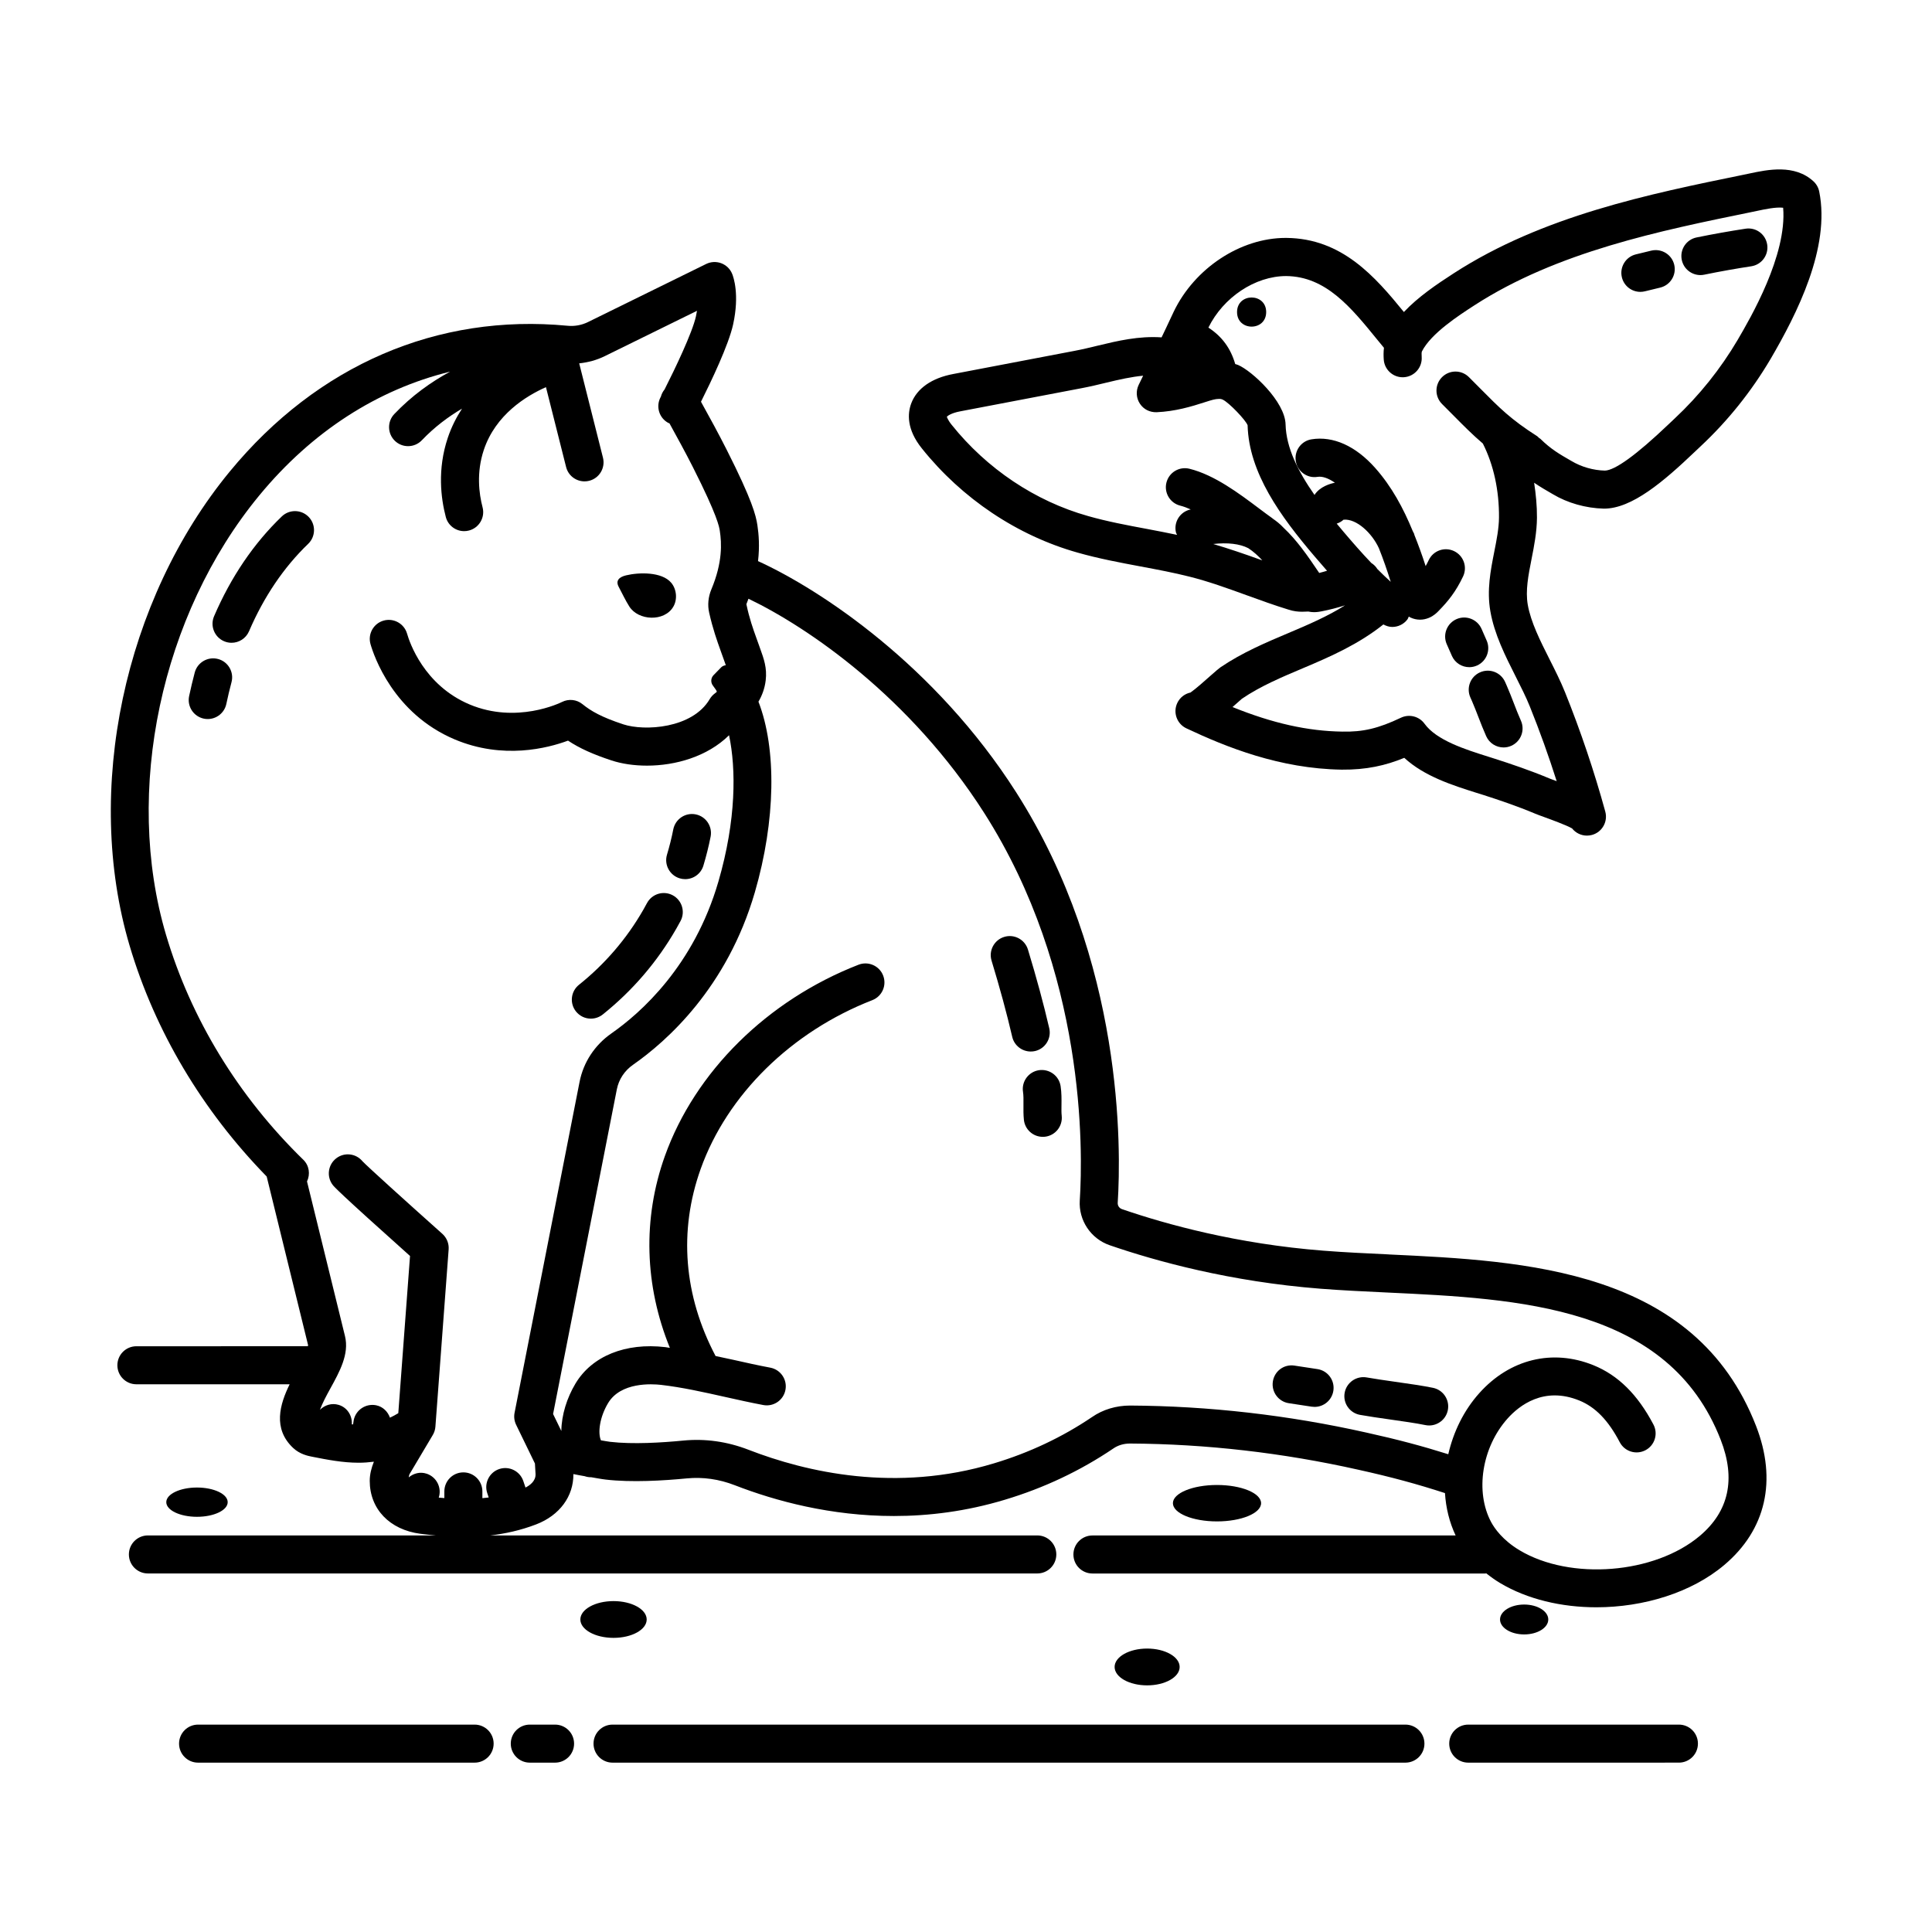 <?xml version="1.0" encoding="UTF-8"?>
<!-- Uploaded to: ICON Repo, www.svgrepo.com, Generator: ICON Repo Mixer Tools -->
<svg fill="#000000" width="800px" height="800px" version="1.1" viewBox="144 144 512 512" xmlns="http://www.w3.org/2000/svg">
 <g>
  <path d="m512.03 476.43c-5.953-0.277-11.766-0.551-17.281-0.984-22.902-1.785-41.676-6.973-53.398-11.008-0.742-0.258-1.188-0.922-1.145-1.691 0.91-14.191 1.664-63.988-26.895-108.75-21.457-33.645-51.793-53.707-68.426-61.297 0.457-3.906 0.195-7.078-0.16-9.473-0.406-2.695-1.402-6.691-8.141-20.027-2.172-4.293-4.484-8.539-6.816-12.734 2.66-5.309 7.332-15.074 8.516-20.488 1.742-7.945 0.09-12.574-0.262-13.422-0.527-1.289-1.578-2.297-2.875-2.793-1.305-0.488-2.754-0.422-4.004 0.191l-31.336 15.402c-1.672 0.82-3.547 1.16-5.414 0.973-34.445-3.285-66.242 10.395-89.477 38.602-28.074 34.078-38.754 84.586-26.57 125.68 6.731 22.691 19.297 43.734 36.328 61.176 1.715 6.977 10.926 44.535 10.969 44.672 0.012 0.07-0.055 0.223-0.059 0.309l-45.438 0.004c-2.785 0-5.039 2.258-5.039 5.039s2.254 5.039 5.039 5.039h40.613c-2.59 5.281-4.535 11.754 0.941 16.887 1.785 1.672 3.953 2.102 5.004 2.309 4.016 0.789 8.09 1.594 12.352 1.594 1.324 0 2.672-0.098 4.031-0.273-0.648 1.617-1.102 3.309-1.102 5.074 0 7.461 5.273 12.969 13.438 14.031 1.336 0.172 2.711 0.301 4.082 0.438l-76.309-0.004c-2.785 0-5.039 2.258-5.039 5.039s2.254 5.039 5.039 5.039h235.7c2.785 0 5.039-2.258 5.039-5.039s-2.254-5.039-5.039-5.039h-144.94c3.934-0.465 7.977-1.328 12.152-2.934 6.219-2.394 9.914-7.461 9.844-13.324 0.992 0.215 1.996 0.379 2.992 0.559 0.535 0.188 1.094 0.281 1.648 0.281 0.016 0 0.023-0.012 0.039-0.012 1.285 0.207 2.562 0.473 3.856 0.625 6.867 0.812 15.492 0.277 21.512-0.309 4.297-0.414 8.566 0.195 12.723 1.809 10.82 4.195 25.473 8.16 42.164 8.16 9.27 0 19.176-1.223 29.398-4.309 10.348-3.102 20.016-7.668 28.781-13.598 1.223-0.848 2.762-1.301 4.398-1.301 20.129 0.109 40.461 2.445 60.441 6.926 8.758 1.934 15.586 3.789 23.027 6.207 0.25 3.934 1.176 7.738 2.82 11.219l-96.246 0.012c-2.785 0-5.039 2.258-5.039 5.039s2.254 5.039 5.039 5.039h104.15c0.074 0 0.141-0.039 0.215-0.047 1.098 0.867 2.273 1.734 3.641 2.555 7.25 4.336 16.332 6.445 25.543 6.445 12.48 0 25.191-3.856 33.906-11.219 11.043-9.324 14.027-22.41 8.41-36.844-16.195-41.625-61.195-43.742-97.352-45.445zm-228.77 61.785-0.578-1.723c-0.883-2.629-3.734-4.062-6.375-3.184-2.641 0.883-4.066 3.738-3.184 6.379l0.387 1.16c-0.559 0.074-1.117 0.125-1.676 0.18v-1.793c0-2.781-2.254-5.039-5.039-5.039s-5.039 2.258-5.039 5.039v1.773c-0.492-0.039-0.984-0.07-1.484-0.121 0.855-2.637-0.57-5.465-3.199-6.34-1.727-0.578-3.473-0.102-4.762 0.977 0.086-0.309 0.086-0.637 0.246-0.906l6.133-10.324c0.398-0.672 0.637-1.422 0.695-2.203l3.508-46.977c0.117-1.566-0.504-3.094-1.668-4.137-9.305-8.305-19.816-17.801-21.176-19.242-1.703-2.062-4.742-2.434-6.898-0.805-2.223 1.672-2.672 4.828-1.004 7.055 0.332 0.441 1.203 1.602 20.512 18.859l-3.109 41.664c-0.746 0.457-1.48 0.848-2.207 1.188-0.574-1.605-1.867-2.922-3.664-3.285-2.715-0.539-5.387 1.203-5.941 3.934-0.074 0.371-0.109 0.754-0.172 1.133-0.109-0.004-0.223 0-0.336-0.012 0.152-2.293-1.188-4.473-3.481-5.16-1.844-0.559-3.699 0.047-4.961 1.309 0.621-1.715 1.742-3.82 2.727-5.602 2.492-4.516 5.074-9.18 3.906-13.941-0.145-0.59-7.188-29.281-10.062-40.98 0.902-1.895 0.605-4.207-0.984-5.75-17.207-16.758-29.785-37.367-36.379-59.605-11.27-38.023-1.352-84.801 24.688-116.41 13.996-16.988 31.398-28.137 50.598-32.84-5.019 2.719-10.125 6.344-14.785 11.23-1.918 2.012-1.844 5.203 0.168 7.125 0.977 0.934 2.227 1.391 3.477 1.391 1.328 0 2.656-0.523 3.648-1.562 3.352-3.512 6.996-6.227 10.645-8.379-1.496 2.301-2.805 4.852-3.777 7.754-2.793 8.344-1.82 15.996-0.52 20.953 0.59 2.262 2.629 3.758 4.867 3.758 0.422 0 0.855-0.055 1.285-0.168 2.691-0.711 4.301-3.465 3.594-6.156-0.953-3.629-1.668-9.215 0.328-15.199 3.117-9.336 11.195-14.297 16.473-16.637l5.336 21.164c0.574 2.289 2.625 3.805 4.883 3.805 0.406 0 0.82-0.051 1.234-0.152 2.699-0.68 4.332-3.422 3.656-6.117l-6.301-25.008c2.344-0.246 4.625-0.852 6.75-1.898l24.465-12.027c-0.07 0.457-0.16 0.941-0.273 1.449-0.957 4.363-5.629 14.09-8.316 19.387-0.457 0.562-0.789 1.199-0.973 1.891-0.031 0.059-0.082 0.156-0.109 0.211-1.289 2.465-0.344 5.512 2.121 6.801 0.082 0.039 0.168 0.035 0.246 0.07 2.106 3.82 4.211 7.664 6.188 11.562 6.574 13.008 7.008 15.891 7.168 16.977 0.484 3.199 0.77 8.289-2.242 15.469-0.832 1.98-1.043 4.172-0.59 6.156 0.973 4.348 2.133 7.559 3.055 10.137l0.973 2.715c0.156 0.438 0.273 0.762 0.387 1.094-0.469 0.066-0.91 0.242-1.246 0.586l-1.996 2.047c-0.719 0.734-0.812 1.879-0.211 2.719l0.797 1.109c0.125 0.176 0.215 0.371 0.289 0.578-0.191 0.152-0.336 0.297-0.551 0.453-0.543 0.402-0.996 0.91-1.344 1.492-4.602 7.836-17.32 8.52-22.867 6.699-5.914-1.945-8.613-3.551-10.852-5.356-1.527-1.246-3.664-1.473-5.422-0.586-0.492 0.242-12.035 5.898-24.496 0.66-12.125-5.113-15.93-16.52-16.566-18.758-0.766-2.676-3.57-4.219-6.227-3.461-2.676 0.766-4.227 3.551-3.465 6.227 0.863 3.008 5.984 18.375 22.348 25.27 12.762 5.371 24.59 2.324 29.996 0.309 3.062 2.031 6.621 3.637 11.539 5.254 2.68 0.883 5.93 1.375 9.383 1.375 7.523 0 15.992-2.371 21.754-8.055 1.879 8.902 1.934 22.41-2.82 38.773-6.492 22.332-20.555 34.805-28.371 40.254-4.414 3.09-7.406 7.648-8.422 12.832l-17.227 87.703c-0.211 1.074-0.066 2.191 0.414 3.176l4.984 10.262 0.16 2.746c0.105 1.91-1.543 3.055-2.66 3.625zm311.22 12.797c-11.977 10.117-34.293 11.898-47.777 3.828-4.5-2.695-6.637-5.812-7.512-7.426-4.348-8.066-2.481-19.891 4.344-27.508 3.059-3.414 9.582-8.57 18.969-4.769 4.289 1.738 7.699 5.25 10.75 11.07 1.289 2.457 4.328 3.414 6.805 2.117 2.465-1.289 3.414-4.336 2.121-6.801-4.168-7.934-9.359-13.078-15.895-15.723-10.848-4.398-22.168-1.641-30.25 7.387-4.152 4.629-6.871 10.309-8.227 16.199-6.914-2.176-13.508-3.93-21.703-5.738-20.672-4.637-41.719-7.047-62.602-7.164-3.727 0-7.246 1.066-10.121 3.059-7.875 5.324-16.617 9.445-25.992 12.262-25.914 7.828-49.652 2.359-65.016-3.598-5.644-2.188-11.488-3.012-17.336-2.438-5.535 0.539-13.371 1.031-19.355 0.328-0.812-0.098-1.621-0.273-2.434-0.395-0.855-1.98-0.359-6.106 1.906-9.879 3.359-5.594 11.598-5.094 14.027-4.816 5.644 0.656 11.145 1.891 16.969 3.195 3.367 0.75 6.731 1.508 10.117 2.144 2.727 0.52 5.371-1.281 5.883-4.019 0.52-2.731-1.285-5.367-4.016-5.883-3.273-0.613-6.531-1.344-9.777-2.074-1.547-0.348-3.148-0.676-4.727-1.012-8.418-15.996-9.836-33.09-3.941-49.594 7.023-19.648 24.027-36.363 45.484-44.715 2.594-1.008 3.879-3.93 2.867-6.519-1.004-2.602-3.93-3.871-6.519-2.871-24.148 9.391-43.336 28.348-51.328 50.715-5.941 16.629-5.371 34.344 1.328 50.824-0.398-0.051-0.785-0.141-1.188-0.191-10.559-1.25-19.473 2.371-23.824 9.645-2.273 3.789-3.699 8.312-3.75 12.574l-2.188-4.5 16.898-86.051c0.516-2.621 2.039-4.934 4.301-6.508 8.898-6.207 24.914-20.398 32.27-45.699 5.523-19.004 5.805-38.016 0.957-50.516 0.922-1.57 1.656-3.445 1.918-5.633 0.398-3.301-0.484-5.723-1.5-8.531l-0.961-2.691c-0.875-2.434-1.867-5.195-2.656-8.977 0.211-0.5 0.363-0.961 0.551-1.449 15.75 7.547 42.906 26.094 62.473 56.77 26.91 42.188 26.188 89.266 25.328 102.69-0.336 5.262 2.918 10.141 7.914 11.863 12.277 4.227 31.93 9.664 55.895 11.531 5.617 0.438 11.531 0.715 17.594 1.004 34.973 1.641 74.621 3.508 88.445 39.02 4.047 10.375 2.188 18.949-5.519 25.465z"/>
  <path d="m310.77 304.72c2.387 3.793 9.266 4.106 11.648 0.098 1.18-1.984 0.875-4.707-0.535-6.379-2.484-2.957-8.586-2.781-11.969-1.965-1.699 0.406-2.871 1.309-1.961 3.027 0.922 1.734 1.766 3.555 2.816 5.219z"/>
  <path d="m218.68 280.86c-7.441 7.152-13.477 16.055-17.949 26.449-1.098 2.555 0.086 5.523 2.637 6.621 0.648 0.281 1.324 0.414 1.996 0.414 1.949 0 3.809-1.145 4.629-3.047 3.941-9.16 9.215-16.957 15.68-23.176 2.004-1.93 2.066-5.117 0.137-7.125-1.941-2.008-5.121-2.062-7.129-0.137z"/>
  <path d="m201.78 318.64c-2.676-0.711-5.453 0.887-6.168 3.57-0.543 2.066-1.043 4.152-1.492 6.258-0.574 2.727 1.16 5.394 3.883 5.977 0.348 0.074 0.707 0.109 1.047 0.109 2.328 0 4.422-1.621 4.926-3.988 0.406-1.934 0.867-3.859 1.371-5.758 0.723-2.695-0.883-5.457-3.566-6.168z"/>
  <path d="m324.13 376.77c0.488 0.145 0.973 0.215 1.457 0.215 2.168 0 4.168-1.406 4.82-3.582 0.754-2.508 1.402-5.09 1.914-7.668 0.535-2.731-1.238-5.379-3.965-5.918-2.727-0.539-5.375 1.234-5.926 3.965-0.441 2.262-1.008 4.516-1.668 6.711-0.805 2.66 0.707 5.473 3.367 6.277z"/>
  <path d="m300.59 413.95c1.102 0 2.211-0.363 3.144-1.102 7.91-6.328 14.469-13.98 19.492-22.742 0.395-0.68 0.766-1.367 1.129-2.039 1.309-2.457 0.371-5.508-2.086-6.816-2.457-1.305-5.5-0.371-6.812 2.086-0.312 0.586-0.637 1.164-0.969 1.754-4.394 7.664-10.133 14.355-17.055 19.891-2.172 1.738-2.523 4.906-0.785 7.078 1 1.242 2.461 1.891 3.941 1.891z"/>
  <path d="m418.3 422.54c2.711-0.629 4.394-3.34 3.762-6.051-1.508-6.488-3.352-13.305-5.644-20.844-0.812-2.656-3.617-4.176-6.289-3.356-2.66 0.812-4.16 3.621-3.356 6.289 2.227 7.32 4.019 13.926 5.477 20.191 0.535 2.324 2.613 3.894 4.902 3.894 0.379 0.008 0.766-0.039 1.148-0.125z"/>
  <path d="m425.07 431.82c-0.43-2.75-2.992-4.613-5.754-4.207-2.75 0.43-4.637 3.004-4.207 5.754 0.145 0.938 0.133 2.121 0.117 3.371-0.016 1.375-0.02 2.742 0.117 4.027 0.273 2.59 2.457 4.508 5.004 4.508 0.176 0 0.352-0.012 0.535-0.023 2.766-0.293 4.769-2.769 4.481-5.543-0.098-0.91-0.07-1.879-0.059-2.852 0.016-1.535 0.039-3.273-0.234-5.035z"/>
  <path d="m523.77 511.79c-2.625-0.543-6.394-1.09-10.055-1.605-2.75-0.395-5.445-0.777-7.508-1.148-2.727-0.484-5.359 1.32-5.856 4.055-0.504 2.734 1.316 5.359 4.055 5.859 2.168 0.395 4.996 0.801 7.883 1.211 3.441 0.488 6.969 0.988 9.43 1.496 0.344 0.07 0.691 0.105 1.027 0.105 2.336 0 4.434-1.637 4.934-4.012 0.57-2.727-1.184-5.394-3.91-5.961z"/>
  <path d="m493.17 506.83c-2.062-0.324-4.106-0.637-6.137-0.934-2.812-0.418-5.316 1.496-5.719 4.254-0.402 2.75 1.5 5.309 4.254 5.715 1.996 0.293 4.004 0.598 6.027 0.918 0.266 0.039 0.527 0.059 0.789 0.059 2.434 0 4.578-1.773 4.969-4.254 0.441-2.746-1.438-5.328-4.184-5.758z"/>
  <path d="m588.93 601.04h-55.832c-2.785 0-5.039 2.258-5.039 5.039s2.254 5.039 5.039 5.039l55.832-0.004c2.785 0 5.039-2.258 5.039-5.039s-2.25-5.035-5.039-5.035z"/>
  <path d="m516.45 601.04h-210.12c-2.785 0-5.039 2.258-5.039 5.039s2.254 5.039 5.039 5.039h210.12c2.785 0 5.039-2.258 5.039-5.039 0-2.785-2.254-5.039-5.039-5.039z"/>
  <path d="m291.1 601.04h-6.699c-2.785 0-5.039 2.258-5.039 5.039s2.254 5.039 5.039 5.039h6.699c2.785 0 5.039-2.258 5.039-5.039-0.004-2.785-2.254-5.039-5.039-5.039z"/>
  <path d="m269.78 601.04h-73.289c-2.785 0-5.039 2.258-5.039 5.039s2.254 5.039 5.039 5.039h73.289c2.785 0 5.039-2.258 5.039-5.039 0-2.785-2.25-5.039-5.039-5.039z"/>
  <path d="m204.34 542.09c0 2.141-3.641 3.879-8.137 3.879-4.492 0-8.137-1.738-8.137-3.879 0-2.144 3.644-3.879 8.137-3.879 4.496 0 8.137 1.734 8.137 3.879"/>
  <path d="m315.38 573.18c0 2.691-3.934 4.871-8.789 4.871s-8.793-2.18-8.793-4.871 3.938-4.871 8.793-4.871 8.789 2.18 8.789 4.871"/>
  <path d="m478.2 542.36c0 2.668-5.231 4.828-11.684 4.828s-11.684-2.16-11.684-4.828c0-2.664 5.231-4.824 11.684-4.824s11.684 2.16 11.684 4.824"/>
  <path d="m554.31 573.18c0 2.188-2.859 3.961-6.391 3.961s-6.394-1.773-6.394-3.961 2.863-3.961 6.394-3.961 6.391 1.773 6.391 3.961"/>
  <path d="m456.62 585.76c0 2.695-3.859 4.879-8.617 4.879-4.762 0-8.621-2.184-8.621-4.879 0-2.691 3.859-4.875 8.621-4.875 4.758 0 8.617 2.184 8.617 4.875"/>
  <path d="m624.57 192.04c-5.012-4.594-12.156-3.078-16.895-2.07l-1.668 0.348c-24.945 5.098-53.219 10.879-76.734 26.098-4.578 2.953-9.5 6.301-13.227 10.273-7.609-9.332-16.355-19.492-31.105-19.637h-0.258c-11.922 0-24.078 7.996-29.625 19.527-0.715 1.48-1.379 2.918-2.004 4.266-0.422 0.871-0.816 1.707-1.223 2.562-6.051-0.402-11.582 0.902-16.953 2.203-1.988 0.484-3.996 0.969-6.047 1.359l-32.156 6.137c-5.734 1.055-9.707 3.828-11.195 7.82-0.973 2.621-1.27 6.816 2.832 11.922 10.641 13.305 25.297 23.105 41.25 27.598 5.562 1.582 11.227 2.644 16.691 3.668 4.516 0.848 8.77 1.641 13.027 2.719 5.055 1.27 9.945 3.043 15.121 4.922 3.699 1.34 7.394 2.68 11.02 3.789 1.406 0.469 2.621 0.574 3.656 0.574 0.469 0 0.902-0.02 1.301-0.039l0.312-0.016c0.551 0.117 1.074 0.168 1.551 0.168 0.863 0 1.578-0.137 2.004-0.223 2.098-0.406 4.168-0.945 6.203-1.582-4.578 2.887-9.633 5.074-14.918 7.301-6.039 2.551-12.281 5.184-18.078 9.109-0.398 0.273-1.426 1.148-2.699 2.281-1.234 1.098-3.953 3.523-5.262 4.414-1.484 0.316-2.812 1.301-3.5 2.781-1.184 2.519-0.105 5.516 2.41 6.707h0.004c10.539 4.969 24.738 10.699 41.16 10.949 6.516 0.059 11.609-1.082 16.586-3.129 5.32 4.914 12.887 7.301 19.164 9.281l1.734 0.539c3.848 1.234 8.902 2.918 13.824 4.988 0.438 0.188 1.27 0.492 2.312 0.871 1.516 0.551 5.891 2.137 7.426 3.019 0.945 1.195 2.402 1.91 3.945 1.91 0.441 0 0.898-0.059 1.344-0.18 2.68-0.734 4.258-3.512 3.516-6.191v-0.004-0.004c-2.934-10.676-6.516-21.301-10.652-31.582-1.176-2.934-2.664-5.879-4.102-8.73-2.453-4.867-4.992-9.898-5.789-14.508-0.645-3.727 0.156-7.801 1.008-12.113 0.691-3.496 1.395-7.109 1.43-10.914 0.023-3.176-0.289-6.262-0.75-9.289 1.637 1.113 3.25 2.051 4.938 3.023 3.914 2.348 8.727 3.715 13.527 3.84 7.453 0.047 15.965-7.301 24.07-15.02l1.582-1.496c7.215-6.742 13.453-14.523 18.547-23.156 6.973-11.93 15.895-29.504 12.887-44.355-0.211-1.059-0.754-2.008-1.543-2.731zm-192.27 88.703c-13.961-3.93-26.789-12.52-36.133-24.203-1.078-1.352-1.203-2.066-1.254-2.082 0.172-0.223 1.152-1.008 3.617-1.461l32.195-6.141c2.207-0.418 4.375-0.941 6.519-1.461 3.43-0.832 6.59-1.535 9.699-1.832l-1.188 2.449c-0.77 1.602-0.645 3.492 0.332 4.973 0.977 1.48 2.586 2.309 4.445 2.258 4.973-0.238 9.039-1.441 13.105-2.762 1.371-0.441 2.418-0.766 3.371-0.766 0.434-0.02 0.727 0.055 1.055 0.203 1.656 0.789 6.09 5.43 6.566 6.785 0.332 12.609 8.715 24.141 17.73 34.719 1.062 1.25 2.18 2.543 3.32 3.84-0.695 0.188-1.359 0.414-2.074 0.574-1.531-2.266-3.059-4.527-4.731-6.691-1.309-1.699-2.906-3.598-4.812-5.379-0.828-0.887-1.773-1.648-2.785-2.336-0.023-0.02-0.039-0.051-0.066-0.07-1.109-0.781-2.309-1.684-3.582-2.641-5.25-3.945-11.785-8.855-18.414-10.496-2.707-0.664-5.43 0.977-6.102 3.68-0.672 2.699 0.977 5.43 3.68 6.102 0.891 0.223 1.828 0.586 2.777 1.004-0.07 0.016-0.141 0.023-0.215 0.039-2.699 0.656-4.363 3.379-3.703 6.086 0.055 0.227 0.203 0.398 0.289 0.613-2.629-0.551-5.246-1.059-7.812-1.543-5.512-1.027-10.699-2-15.832-3.461zm77.117 8.527c1.133 2.836 2.168 5.812 3.144 8.922-1.129-1.004-2.324-2.168-3.547-3.394-0.418-0.676-0.957-1.199-1.598-1.602-2.606-2.727-5.094-5.594-7.402-8.309-0.598-0.699-1.18-1.41-1.77-2.121 0.656-0.223 1.281-0.551 1.812-1.043 3.43-0.316 7.531 3.547 9.359 7.547zm-43.898-1.102c3.773-0.438 7.019-0.059 9.281 1.098 1.367 0.898 2.606 2.016 3.727 3.238-0.227-0.082-0.457-0.152-0.684-0.238-3.996-1.445-8.129-2.856-12.324-4.098zm139.02-54.16c-4.59 7.785-10.223 14.812-16.727 20.895l-1.656 1.566c-8.609 8.203-14.172 12.16-16.844 12.246-3.062-0.082-6.207-0.957-8.926-2.586-3.125-1.797-5.387-3.098-8.176-5.844-0.105-0.105-0.25-0.145-0.363-0.238-0.16-0.137-0.266-0.316-0.453-0.434-6.992-4.453-10.02-7.516-15.039-12.586l-3.082-3.094c-1.977-1.965-5.16-1.953-7.125 0.02-1.965 1.977-1.953 5.164 0.02 7.125l3.031 3.043c2.781 2.812 5.082 5.125 7.773 7.418 2.856 5.652 4.332 12.426 4.277 19.598-0.023 2.863-0.613 5.871-1.246 9.055-0.988 5.019-2.012 10.207-1.047 15.77 1.055 6.09 3.934 11.809 6.723 17.336 1.406 2.785 2.734 5.414 3.754 7.949 2.606 6.473 4.984 13.094 7.106 19.77-0.777-0.281-1.395-0.504-1.738-0.645-5.297-2.227-10.609-4-14.656-5.297l-1.793-0.57c-6.074-1.914-13.637-4.301-16.836-8.711-1.426-1.969-4.062-2.629-6.238-1.598-5.996 2.848-10.062 3.809-15.559 3.688-9.141-0.137-18.355-2.176-29.09-6.508 0.273-0.242 0.551-0.488 0.832-0.734 0.785-0.707 1.426-1.285 1.656-1.465 4.961-3.367 10.484-5.691 16.332-8.16 7.188-3.031 14.559-6.277 21.16-11.531 0.746 0.402 1.543 0.66 2.352 0.66 1.523 0 3.023-0.684 4.012-1.984 0.18-0.238 0.242-0.52 0.379-0.77 0.137 0.074 0.277 0.18 0.406 0.242 0.816 0.387 1.684 0.586 2.562 0.586 0.789 0 1.586-0.16 2.363-0.484 1.309-0.543 2.133-1.387 2.562-1.832 2.586-2.648 4.57-5.106 6.488-9.148 1.195-2.516 0.121-5.516-2.394-6.711-2.519-1.199-5.523-0.121-6.711 2.394-0.277 0.574-0.539 1.098-0.816 1.582-0.906-2.82-1.91-5.57-2.988-8.273-0.035-0.09-0.02-0.188-0.059-0.277-0.105-0.242-0.258-0.48-0.367-0.719-2.508-6.098-5.578-11.812-9.965-16.75-5.16-5.812-11.129-8.508-16.867-7.578-2.746 0.441-4.609 3.031-4.168 5.777 0.449 2.746 3.043 4.637 5.777 4.168 1.316-0.203 2.922 0.402 4.59 1.559-1.168 0.227-3.981 0.996-5.406 3.234-4.332-6.188-7.5-12.488-7.664-18.637-0.098-6.106-8.957-14.273-12.594-15.805-0.246-0.109-0.504-0.156-0.754-0.246-1.199-4.156-3.492-7.301-7.106-9.656 3.93-7.996 12.348-13.652 20.605-13.66 10.52 0.105 17.141 8.246 24.156 16.871 0.59 0.727 1.18 1.426 1.762 2.141-0.141 1.133-0.117 2.191-0.055 3.102 0.176 2.66 2.394 4.707 5.023 4.707 0.109 0 0.227 0 0.336-0.012 2.777-0.188 4.875-2.586 4.695-5.359-0.051-0.77-0.031-1.258 0.059-1.473 2.418-4.801 9.891-9.621 13.914-12.223 21.938-14.191 49.223-19.766 73.23-24.672l1.82-0.379c1.848-0.395 4.941-1.047 6.769-0.805 1.059 12.578-8.691 29.266-12.02 34.953z"/>
  <path d="m479.55 226.7c0 5.144-7.719 5.144-7.719 0 0-5.148 7.719-5.148 7.719 0"/>
  <path d="m606.57 204.61c-4.152 0.637-8.484 1.402-12.965 2.316-2.727 0.559-4.484 3.219-3.918 5.945 0.488 2.387 2.59 4.027 4.934 4.027 0.332 0 0.676-0.031 1.02-0.105 4.301-0.883 8.469-1.617 12.465-2.227 2.75-0.418 4.641-2.992 4.219-5.742-0.43-2.742-2.934-4.641-5.754-4.215z"/>
  <path d="m581.65 210.41c-1.41 0.328-2.801 0.664-4.168 1.012-2.695 0.68-4.332 3.414-3.656 6.117 0.574 2.289 2.625 3.809 4.883 3.809 0.406 0 0.82-0.051 1.234-0.152 1.309-0.328 2.637-0.648 3.988-0.969 2.711-0.629 4.398-3.34 3.762-6.051-0.629-2.711-3.336-4.379-6.043-3.766z"/>
  <path d="m536.21 322.18c-2.543 1.137-3.68 4.117-2.543 6.656l0.441 0.996c0.625 1.441 1.152 2.828 1.688 4.203 0.648 1.676 1.293 3.344 2.062 5.062 0.836 1.875 2.676 2.984 4.606 2.984 0.684 0 1.379-0.141 2.051-0.441 2.539-1.137 3.68-4.117 2.543-6.656-0.699-1.559-1.273-3.059-1.859-4.578-0.578-1.5-1.164-3.019-1.855-4.602l-0.48-1.094c-1.137-2.523-4.094-3.68-6.652-2.531z"/>
  <path d="m530.05 308.05c-2.562 1.09-3.758 4.047-2.672 6.606 0.449 1.047 0.918 2.117 1.406 3.195 0.84 1.859 2.672 2.957 4.59 2.957 0.695 0 1.402-0.145 2.074-0.449 2.535-1.152 3.656-4.137 2.504-6.672-0.453-1.004-0.891-1.996-1.301-2.969-1.086-2.566-4.062-3.754-6.602-2.668z"/>
 </g>
</svg>